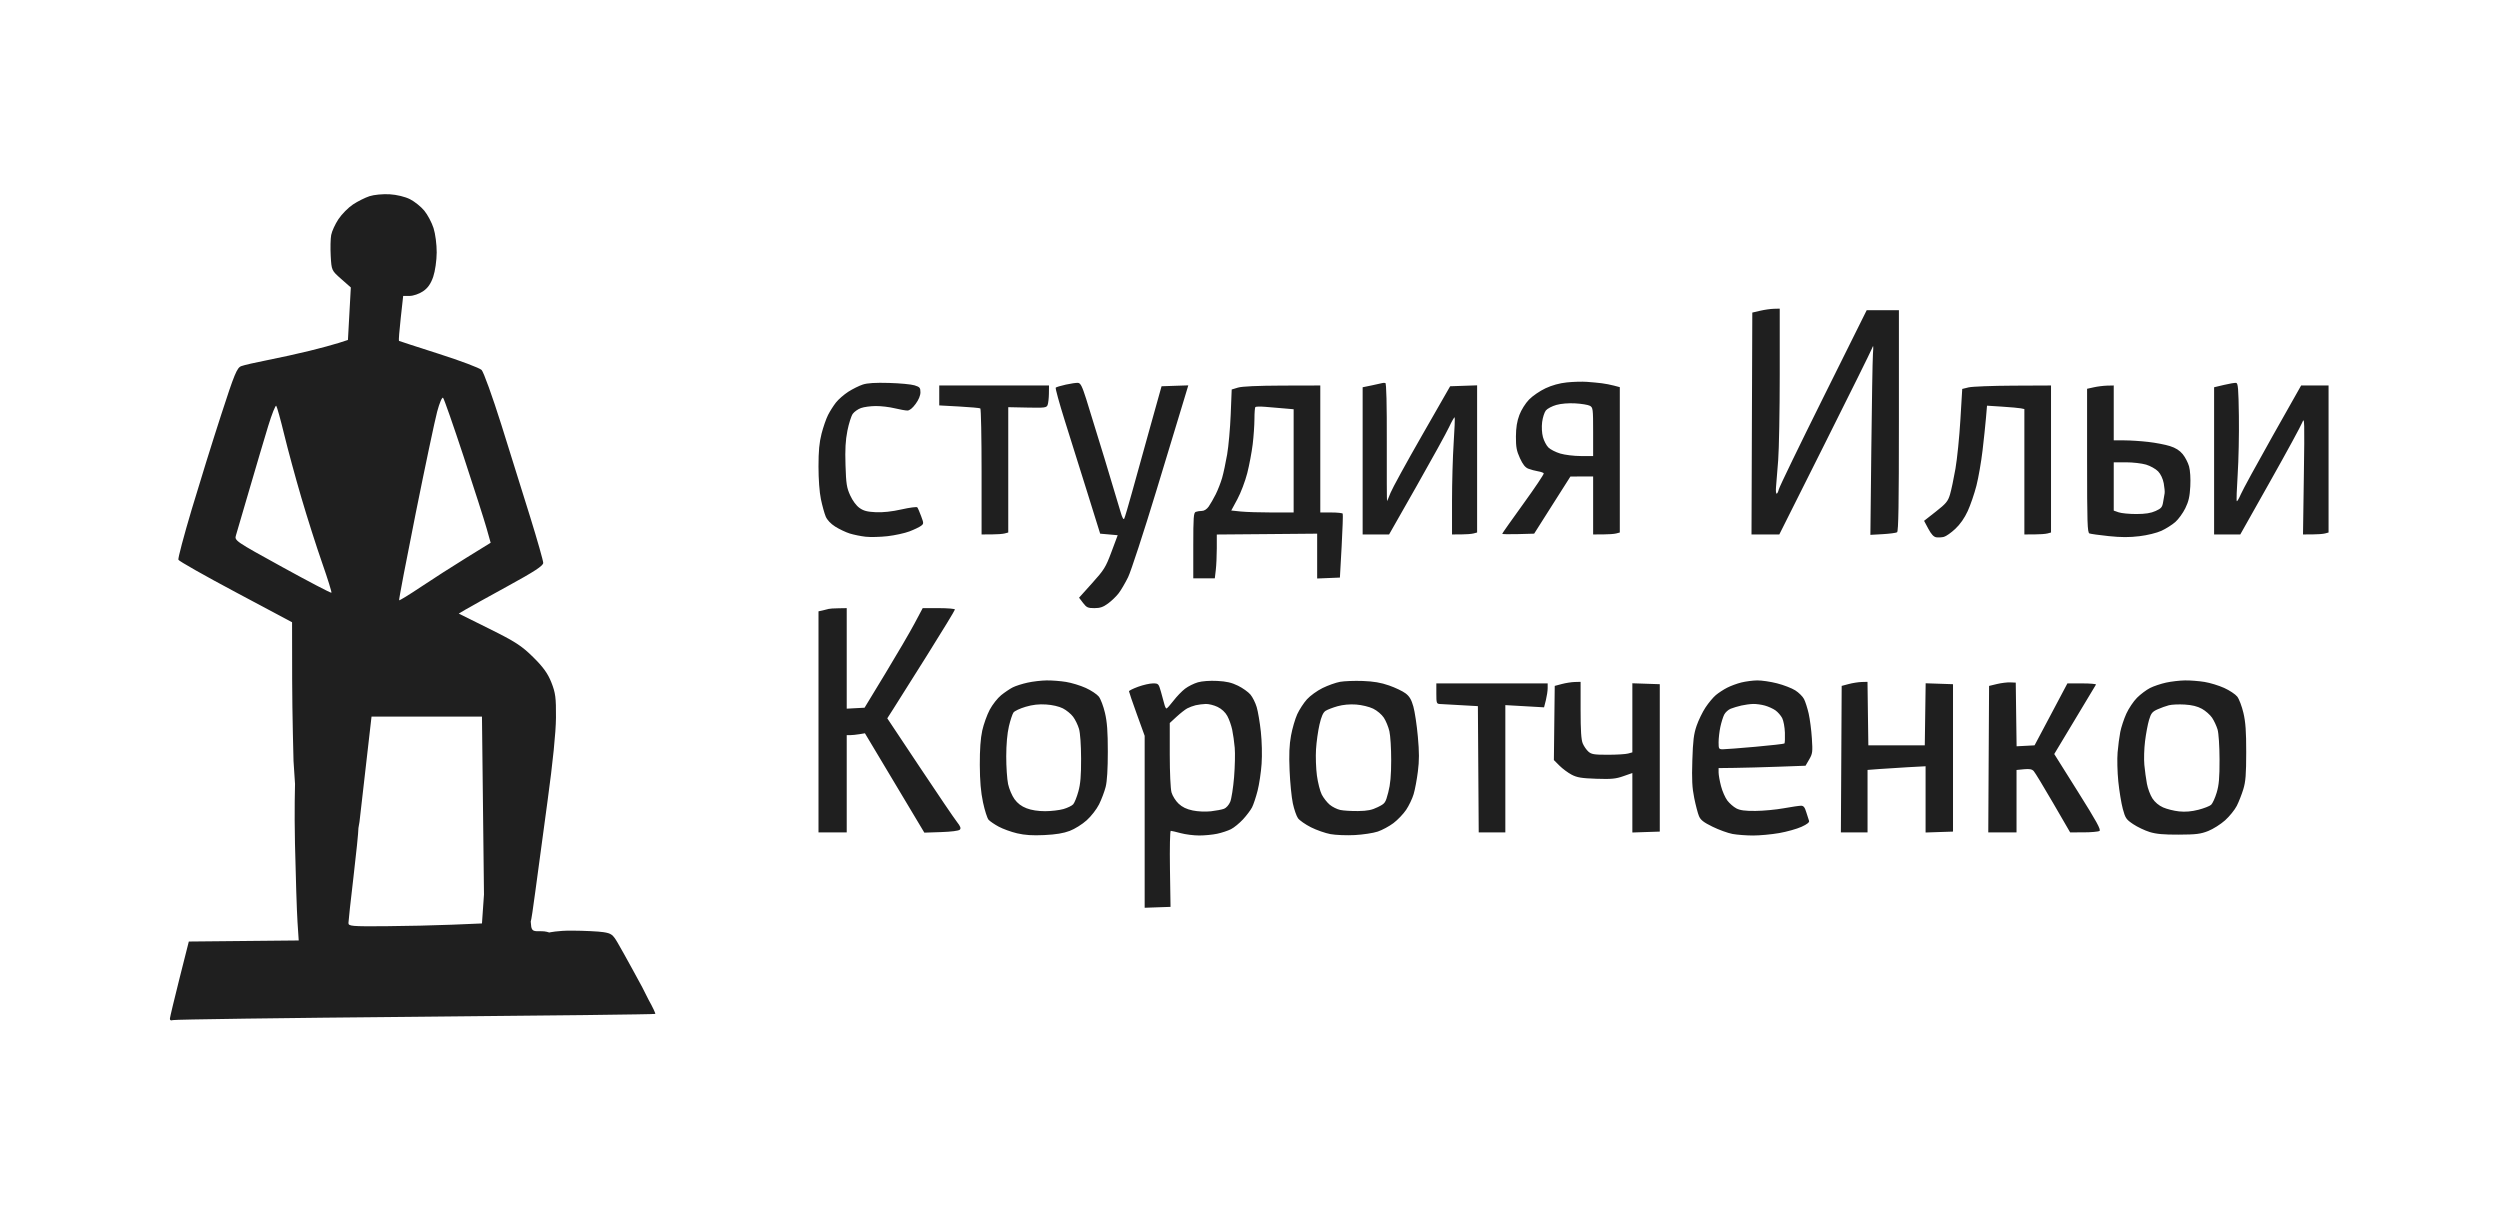 <?xml version="1.0" encoding="UTF-8"?> <svg xmlns="http://www.w3.org/2000/svg" width="103" height="50" viewBox="0 0 103 50" fill="none"><rect width="103" height="50" fill="white"></rect><path fill-rule="evenodd" clip-rule="evenodd" d="M72.518 12.803L72.195 12.878L72.178 17.449L72.162 22.019H72.735H73.308L75.178 18.288C76.207 16.236 77.081 14.47 77.122 14.363C77.185 14.195 77.191 14.224 77.165 14.589C77.149 14.82 77.119 16.59 77.098 18.523L77.06 22.036L77.571 22.007C77.852 21.991 78.116 21.956 78.159 21.93C78.217 21.894 78.235 20.78 78.235 17.331V12.78H77.572H76.908L75.117 16.382C74.132 18.363 73.308 20.064 73.287 20.162C73.265 20.259 73.225 20.339 73.197 20.339C73.17 20.339 73.159 20.216 73.172 20.065C73.186 19.914 73.226 19.418 73.261 18.963C73.296 18.508 73.325 16.916 73.325 15.426V12.716L73.083 12.722C72.95 12.725 72.695 12.762 72.518 12.803ZM64.557 15.755C64.254 15.786 63.943 15.872 63.674 15.998C63.446 16.105 63.141 16.313 62.997 16.462C62.847 16.616 62.677 16.888 62.598 17.098C62.5 17.357 62.459 17.617 62.456 17.987C62.454 18.417 62.483 18.575 62.621 18.876C62.74 19.137 62.84 19.262 62.969 19.311C63.069 19.35 63.245 19.397 63.362 19.417C63.478 19.436 63.587 19.474 63.603 19.501C63.62 19.528 63.242 20.093 62.762 20.756C62.283 21.419 61.89 21.976 61.89 21.993C61.89 22.01 62.187 22.015 62.549 22.005L63.207 21.987L63.954 20.809L64.701 19.633L65.169 19.631L65.637 19.629V20.824V22.019L66.041 22.018C66.263 22.018 66.51 22 66.59 21.978L66.736 21.939V18.945V15.951L66.493 15.887C66.36 15.851 66.135 15.808 65.993 15.79C65.851 15.772 65.575 15.746 65.379 15.732C65.184 15.718 64.814 15.728 64.557 15.755ZM35.548 15.843C35.397 15.892 35.128 16.026 34.95 16.14C34.773 16.254 34.544 16.453 34.442 16.583C34.34 16.712 34.193 16.944 34.115 17.098C34.037 17.252 33.917 17.598 33.848 17.867C33.755 18.232 33.722 18.578 33.722 19.222C33.722 19.746 33.761 20.274 33.821 20.565C33.876 20.828 33.964 21.148 34.017 21.276C34.079 21.424 34.221 21.575 34.412 21.697C34.576 21.8 34.844 21.928 35.008 21.98C35.172 22.031 35.465 22.091 35.661 22.113C35.856 22.135 36.264 22.125 36.567 22.091C36.87 22.056 37.277 21.967 37.471 21.893C37.666 21.819 37.879 21.716 37.945 21.666C38.061 21.578 38.061 21.564 37.95 21.264C37.887 21.093 37.816 20.93 37.792 20.902C37.769 20.874 37.475 20.913 37.141 20.988C36.741 21.078 36.378 21.117 36.08 21.103C35.729 21.086 35.579 21.047 35.41 20.926C35.278 20.832 35.127 20.628 35.028 20.41C34.884 20.094 34.859 19.938 34.835 19.167C34.814 18.511 34.834 18.146 34.913 17.745C34.972 17.449 35.072 17.135 35.134 17.049C35.197 16.963 35.348 16.856 35.47 16.812C35.593 16.767 35.867 16.73 36.081 16.729C36.294 16.727 36.643 16.768 36.856 16.82C37.069 16.871 37.306 16.914 37.383 16.914C37.473 16.915 37.594 16.819 37.722 16.644C37.849 16.472 37.922 16.296 37.922 16.163C37.922 15.976 37.894 15.943 37.68 15.876C37.546 15.834 37.074 15.789 36.63 15.777C36.066 15.761 35.739 15.781 35.548 15.843ZM43.912 15.846C43.706 15.892 43.519 15.948 43.496 15.971C43.474 15.993 43.64 16.601 43.866 17.32C44.093 18.039 44.514 19.383 44.803 20.307L45.327 21.987L45.688 22.019L46.049 22.051L45.792 22.739C45.556 23.371 45.492 23.475 44.996 24.026L44.457 24.625L44.621 24.84C44.766 25.03 44.821 25.055 45.088 25.055C45.323 25.055 45.45 25.012 45.654 24.862C45.799 24.755 45.995 24.566 46.09 24.441C46.186 24.316 46.36 24.018 46.478 23.779C46.595 23.539 47.12 21.933 47.644 20.21C48.168 18.487 48.678 16.807 48.777 16.477L48.958 15.877L48.407 15.895L47.856 15.914L47.387 17.593C47.129 18.517 46.794 19.724 46.642 20.275C46.49 20.825 46.345 21.317 46.319 21.367C46.288 21.427 46.233 21.324 46.163 21.077C46.103 20.866 45.807 19.881 45.505 18.886C45.202 17.891 44.862 16.786 44.749 16.431C44.583 15.91 44.518 15.783 44.414 15.774C44.343 15.768 44.117 15.8 43.912 15.846ZM56.948 15.783C56.913 15.794 56.716 15.837 56.512 15.879L56.141 15.955V18.987V22.019H56.686H57.231L58.366 20.022C58.991 18.923 59.592 17.831 59.702 17.596C59.812 17.36 59.915 17.18 59.931 17.195C59.947 17.211 59.929 17.684 59.891 18.247C59.854 18.81 59.823 19.889 59.823 20.645V22.019L60.194 22.018C60.399 22.018 60.631 22 60.711 21.978L60.857 21.939V18.908V15.876L60.301 15.895L59.746 15.914L58.581 17.949C57.94 19.068 57.359 20.129 57.289 20.307C57.22 20.485 57.155 20.638 57.146 20.647C57.137 20.656 57.132 19.569 57.136 18.23C57.14 16.656 57.119 15.79 57.077 15.78C57.042 15.77 56.984 15.772 56.948 15.783ZM91.625 15.859L91.221 15.955V18.987V22.019H91.761H92.3L93.528 19.838C94.204 18.639 94.801 17.542 94.855 17.4C94.946 17.163 94.951 17.341 94.919 19.58L94.884 22.019L95.265 22.018C95.475 22.018 95.712 22 95.792 21.978L95.937 21.939V18.91V15.882H95.372H94.807L93.631 17.965C92.985 19.111 92.396 20.191 92.322 20.364C92.248 20.538 92.172 20.666 92.155 20.648C92.137 20.631 92.154 20.139 92.192 19.557C92.23 18.974 92.253 17.888 92.242 17.142C92.225 15.995 92.207 15.784 92.126 15.774C92.072 15.768 91.847 15.806 91.625 15.859ZM38.697 16.292V16.703L39.517 16.748C39.968 16.773 40.36 16.808 40.389 16.826C40.418 16.844 40.441 18.019 40.441 19.439V22.019L40.845 22.018C41.067 22.018 41.315 22 41.394 21.978L41.54 21.939V19.358V16.776L42.326 16.792C43.05 16.807 43.117 16.798 43.162 16.684C43.188 16.616 43.212 16.407 43.215 16.221L43.219 15.882H40.958H38.697V16.292ZM51.004 15.969L50.746 16.047L50.705 17.079C50.682 17.646 50.616 18.387 50.558 18.724C50.5 19.062 50.407 19.497 50.351 19.69C50.295 19.884 50.176 20.19 50.086 20.369C49.996 20.548 49.865 20.774 49.797 20.872C49.72 20.98 49.612 21.05 49.519 21.05C49.436 21.05 49.322 21.067 49.265 21.089C49.177 21.123 49.163 21.307 49.163 22.478V23.828H49.606H50.05L50.09 23.489C50.113 23.302 50.131 22.896 50.132 22.586L50.132 22.022L52.2 22.005L54.267 21.987V22.91L54.267 23.834L54.735 23.815L55.204 23.796L55.276 22.503C55.315 21.793 55.335 21.19 55.32 21.163C55.305 21.136 55.091 21.114 54.845 21.114H54.396V18.498V15.882L52.83 15.886C51.809 15.89 51.173 15.918 51.004 15.969ZM81.106 15.96L80.844 16.024L80.768 17.296C80.727 17.996 80.635 18.902 80.565 19.309C80.495 19.715 80.393 20.195 80.34 20.373C80.254 20.656 80.18 20.746 79.757 21.078L79.272 21.458L79.448 21.787C79.572 22.017 79.67 22.122 79.776 22.137C79.86 22.149 80.001 22.141 80.089 22.119C80.177 22.096 80.388 21.949 80.557 21.79C80.756 21.605 80.938 21.344 81.07 21.057C81.183 20.811 81.345 20.338 81.43 20.005C81.514 19.672 81.627 19.023 81.681 18.561C81.735 18.1 81.799 17.496 81.822 17.218L81.865 16.714L82.489 16.754C82.832 16.776 83.179 16.807 83.258 16.823L83.404 16.853V19.436V22.019L83.808 22.018C84.03 22.018 84.277 22 84.357 21.978L84.502 21.939V18.91V15.882L82.936 15.889C82.074 15.893 81.251 15.925 81.106 15.96ZM86.263 15.957L85.988 16.018V18.979C85.988 21.551 86.001 21.945 86.085 21.978C86.138 21.998 86.496 22.048 86.88 22.088C87.387 22.141 87.734 22.142 88.147 22.091C88.474 22.052 88.858 21.957 89.051 21.869C89.235 21.784 89.492 21.622 89.623 21.507C89.753 21.393 89.938 21.137 90.035 20.939C90.172 20.661 90.218 20.457 90.24 20.038C90.257 19.718 90.236 19.382 90.189 19.215C90.145 19.059 90.027 18.831 89.926 18.709C89.801 18.557 89.633 18.451 89.399 18.378C89.21 18.318 88.809 18.241 88.507 18.207C88.206 18.172 87.762 18.143 87.522 18.143L87.086 18.143V17.012V15.882L86.812 15.888C86.661 15.892 86.414 15.923 86.263 15.957ZM64.122 16.683C63.946 16.732 63.752 16.835 63.69 16.91C63.629 16.986 63.56 17.201 63.536 17.389C63.511 17.588 63.525 17.846 63.569 18.008C63.61 18.161 63.711 18.354 63.793 18.436C63.875 18.518 64.096 18.631 64.285 18.687C64.473 18.743 64.855 18.789 65.132 18.789H65.637V17.79C65.637 16.842 65.63 16.787 65.502 16.718C65.428 16.678 65.159 16.634 64.905 16.619C64.624 16.603 64.317 16.628 64.122 16.683ZM51.721 16.77C51.7 16.791 51.683 17.013 51.683 17.265C51.682 17.517 51.65 17.984 51.611 18.304C51.572 18.624 51.472 19.157 51.388 19.49C51.303 19.822 51.121 20.305 50.981 20.564L50.728 21.033L51.118 21.074C51.333 21.096 51.911 21.114 52.403 21.114H53.298V18.988V16.861L52.894 16.826C52.672 16.807 52.326 16.777 52.124 16.761C51.923 16.745 51.741 16.749 51.721 16.77ZM87.086 20.042V21.037L87.29 21.108C87.402 21.147 87.729 21.178 88.017 21.178C88.391 21.177 88.617 21.141 88.811 21.053C89.044 20.948 89.087 20.896 89.121 20.683C89.143 20.547 89.17 20.387 89.182 20.328C89.194 20.269 89.177 20.081 89.146 19.911C89.11 19.721 89.021 19.532 88.914 19.42C88.817 19.32 88.594 19.195 88.418 19.142C88.241 19.09 87.869 19.047 87.591 19.047H87.086V20.042ZM34.142 25.087C34.107 25.099 33.998 25.126 33.9 25.148L33.722 25.187V29.741V34.294H34.304H34.885V32.291V30.288L35.031 30.288C35.111 30.287 35.279 30.27 35.406 30.249L35.635 30.211L36.859 32.258L38.083 34.305L38.776 34.282C39.189 34.269 39.498 34.229 39.543 34.184C39.601 34.126 39.573 34.05 39.426 33.862C39.319 33.727 38.63 32.711 37.894 31.605L36.556 29.595L36.799 29.215C36.933 29.006 37.56 28.01 38.193 27.002C38.826 25.993 39.343 25.143 39.343 25.112C39.343 25.081 39.044 25.055 38.679 25.055H38.015L37.68 25.685C37.496 26.032 36.957 26.955 36.483 27.736L35.62 29.158L35.253 29.177L34.885 29.197V27.126V25.055L34.546 25.061C34.36 25.063 34.178 25.075 34.142 25.087ZM42.339 28.124C42.121 28.171 41.845 28.259 41.725 28.32C41.605 28.381 41.389 28.527 41.245 28.644C41.1 28.761 40.89 29.029 40.777 29.24C40.665 29.452 40.526 29.839 40.468 30.102C40.398 30.426 40.366 30.88 40.368 31.516C40.372 32.188 40.409 32.623 40.5 33.057C40.571 33.39 40.674 33.713 40.73 33.775C40.786 33.837 40.972 33.964 41.144 34.057C41.315 34.15 41.656 34.274 41.901 34.332C42.227 34.408 42.53 34.428 43.026 34.405C43.501 34.382 43.815 34.331 44.072 34.233C44.279 34.155 44.586 33.963 44.771 33.796C44.958 33.628 45.179 33.343 45.282 33.138C45.381 32.939 45.503 32.616 45.553 32.42C45.612 32.186 45.642 31.691 45.642 30.967C45.642 30.138 45.613 29.747 45.525 29.372C45.462 29.099 45.347 28.797 45.271 28.7C45.195 28.604 44.953 28.443 44.733 28.343C44.512 28.243 44.147 28.131 43.921 28.095C43.695 28.058 43.336 28.03 43.123 28.033C42.909 28.035 42.557 28.076 42.339 28.124ZM49.354 28.111C49.192 28.157 48.954 28.276 48.824 28.375C48.694 28.474 48.478 28.698 48.345 28.873C48.212 29.047 48.083 29.19 48.059 29.19C48.034 29.19 47.995 29.11 47.971 29.012C47.947 28.915 47.884 28.682 47.83 28.496C47.736 28.168 47.725 28.156 47.502 28.156C47.375 28.156 47.1 28.218 46.892 28.294C46.684 28.37 46.514 28.454 46.514 28.481C46.514 28.508 46.66 28.932 46.837 29.423L47.16 30.315V33.858V37.4L47.693 37.381L48.226 37.363L48.202 35.796C48.189 34.93 48.204 34.23 48.235 34.23C48.266 34.23 48.451 34.274 48.646 34.326C48.842 34.379 49.182 34.422 49.402 34.422C49.623 34.423 49.957 34.391 50.145 34.351C50.334 34.311 50.591 34.226 50.717 34.162C50.843 34.099 51.065 33.916 51.212 33.758C51.358 33.599 51.526 33.377 51.584 33.264C51.642 33.151 51.745 32.843 51.812 32.58C51.88 32.316 51.954 31.817 51.978 31.469C52.003 31.105 51.99 30.545 51.947 30.147C51.906 29.767 51.829 29.311 51.776 29.133C51.723 28.954 51.606 28.721 51.517 28.615C51.427 28.509 51.197 28.345 51.005 28.251C50.745 28.123 50.528 28.073 50.152 28.054C49.853 28.038 49.528 28.061 49.354 28.111ZM55.21 28.091C55.035 28.123 54.712 28.238 54.49 28.347C54.268 28.456 53.979 28.665 53.847 28.811C53.714 28.958 53.534 29.235 53.446 29.426C53.359 29.618 53.243 30.014 53.19 30.306C53.119 30.696 53.103 31.078 53.131 31.742C53.151 32.239 53.212 32.85 53.265 33.099C53.318 33.347 53.414 33.624 53.478 33.712C53.542 33.801 53.782 33.968 54.011 34.084C54.241 34.2 54.603 34.326 54.816 34.366C55.029 34.405 55.48 34.423 55.818 34.405C56.155 34.387 56.581 34.322 56.763 34.261C56.945 34.2 57.236 34.043 57.409 33.913C57.582 33.783 57.818 33.536 57.933 33.365C58.048 33.194 58.187 32.904 58.241 32.721C58.296 32.538 58.375 32.119 58.416 31.791C58.475 31.331 58.475 30.997 58.415 30.344C58.373 29.876 58.29 29.322 58.231 29.112C58.151 28.825 58.071 28.689 57.91 28.567C57.793 28.477 57.486 28.331 57.228 28.241C56.889 28.123 56.591 28.072 56.144 28.056C55.804 28.044 55.384 28.06 55.21 28.091ZM71.743 28.118C71.565 28.162 71.3 28.26 71.154 28.336C71.007 28.411 70.799 28.548 70.691 28.639C70.583 28.73 70.393 28.957 70.269 29.144C70.145 29.331 69.979 29.672 69.9 29.902C69.783 30.241 69.75 30.512 69.724 31.33C69.699 32.12 69.716 32.456 69.802 32.878C69.862 33.174 69.949 33.509 69.997 33.622C70.064 33.783 70.187 33.88 70.558 34.061C70.819 34.189 71.189 34.323 71.38 34.359C71.571 34.394 71.953 34.423 72.228 34.423C72.502 34.423 72.985 34.378 73.301 34.323C73.616 34.268 74.03 34.152 74.221 34.065C74.456 33.958 74.556 33.878 74.532 33.816C74.513 33.767 74.462 33.607 74.418 33.461C74.358 33.26 74.306 33.196 74.204 33.196C74.129 33.196 73.807 33.243 73.487 33.301C73.167 33.359 72.644 33.408 72.324 33.41C71.895 33.414 71.689 33.386 71.536 33.305C71.422 33.245 71.256 33.1 71.167 32.983C71.078 32.866 70.96 32.599 70.906 32.388C70.851 32.178 70.806 31.924 70.806 31.825V31.645L71.468 31.637C71.832 31.633 72.638 31.611 73.259 31.589L74.388 31.548L74.538 31.29C74.677 31.052 74.686 30.982 74.649 30.418C74.628 30.08 74.568 29.621 74.517 29.398C74.466 29.174 74.38 28.905 74.325 28.8C74.271 28.694 74.109 28.534 73.965 28.443C73.821 28.352 73.483 28.221 73.213 28.153C72.944 28.084 72.575 28.03 72.394 28.033C72.214 28.036 71.92 28.074 71.743 28.118ZM89.243 28.123C89.026 28.171 88.727 28.271 88.579 28.347C88.43 28.423 88.19 28.603 88.045 28.748C87.9 28.893 87.702 29.189 87.603 29.407C87.505 29.625 87.393 29.964 87.355 30.159C87.317 30.355 87.267 30.733 87.245 31C87.222 31.267 87.235 31.805 87.274 32.195C87.314 32.586 87.397 33.094 87.459 33.325C87.562 33.708 87.6 33.763 87.887 33.955C88.059 34.071 88.364 34.216 88.564 34.278C88.834 34.362 89.143 34.39 89.767 34.387C90.48 34.384 90.663 34.361 90.976 34.238C91.178 34.158 91.492 33.96 91.674 33.797C91.855 33.634 92.072 33.365 92.156 33.2C92.239 33.035 92.361 32.726 92.425 32.514C92.52 32.206 92.543 31.905 92.544 30.999C92.545 30.133 92.518 29.753 92.429 29.372C92.365 29.099 92.25 28.797 92.174 28.7C92.099 28.604 91.856 28.443 91.636 28.343C91.415 28.243 91.05 28.131 90.824 28.095C90.598 28.058 90.239 28.03 90.026 28.033C89.813 28.035 89.461 28.076 89.243 28.123ZM64.345 28.182L64.055 28.259L64.037 29.787L64.02 31.315L64.249 31.544C64.375 31.67 64.601 31.838 64.751 31.917C64.975 32.034 65.157 32.064 65.767 32.085C66.39 32.106 66.569 32.089 66.881 31.979L67.253 31.849V33.074V34.299L67.818 34.28L68.383 34.262V31.225V28.189L67.818 28.17L67.253 28.151V29.574V30.997L67.075 31.046C66.977 31.073 66.602 31.096 66.242 31.096C65.678 31.096 65.567 31.078 65.442 30.967C65.362 30.896 65.257 30.744 65.209 30.63C65.145 30.48 65.121 30.095 65.121 29.257V28.092L64.878 28.098C64.745 28.102 64.505 28.139 64.345 28.182ZM76.168 28.182L75.877 28.259L75.861 31.277L75.844 34.294H76.394H76.943V33.007V31.721L77.412 31.685C77.669 31.665 78.207 31.631 78.607 31.609L79.334 31.57V32.934V34.299L79.899 34.28L80.464 34.262V31.225V28.189L79.9 28.17L79.337 28.151L79.319 29.43L79.301 30.708H78.138H76.976L76.958 29.4L76.941 28.092L76.7 28.098C76.567 28.102 76.328 28.139 76.168 28.182ZM82.273 28.182L81.95 28.26L81.933 31.277L81.917 34.294H82.499H83.081V33.008V31.723L83.388 31.693C83.619 31.671 83.719 31.69 83.791 31.771C83.845 31.83 84.204 32.422 84.589 33.086L85.29 34.294L85.849 34.293C86.156 34.292 86.449 34.266 86.498 34.235C86.57 34.19 86.38 33.844 85.612 32.622L84.635 31.066L85.48 29.66C85.944 28.886 86.338 28.232 86.354 28.205C86.37 28.178 86.112 28.156 85.78 28.156H85.177L84.501 29.432L83.824 30.708L83.454 30.728L83.084 30.747L83.066 29.436L83.049 28.124L82.822 28.114C82.698 28.109 82.451 28.139 82.273 28.182ZM59.177 28.576C59.177 28.966 59.187 28.997 59.322 29.005C59.402 29.009 59.788 29.031 60.178 29.053L60.889 29.093L60.906 31.694L60.923 34.294H61.471H62.02V31.672V29.051L62.817 29.096L63.615 29.142L63.69 28.847C63.73 28.684 63.764 28.463 63.764 28.354V28.156H61.47H59.177V28.576ZM42.254 29.12C42.024 29.188 41.801 29.293 41.756 29.354C41.712 29.414 41.627 29.671 41.567 29.924C41.498 30.218 41.458 30.667 41.457 31.161C41.456 31.587 41.491 32.101 41.533 32.303C41.576 32.504 41.695 32.785 41.797 32.925C41.923 33.099 42.082 33.22 42.294 33.301C42.492 33.378 42.77 33.422 43.058 33.421C43.307 33.421 43.647 33.381 43.814 33.333C43.981 33.285 44.162 33.197 44.216 33.137C44.269 33.077 44.365 32.841 44.428 32.611C44.515 32.298 44.543 31.962 44.541 31.258C44.539 30.687 44.506 30.207 44.455 30.03C44.408 29.87 44.299 29.645 44.211 29.529C44.124 29.413 43.935 29.258 43.791 29.185C43.635 29.105 43.359 29.041 43.101 29.025C42.798 29.005 42.547 29.034 42.254 29.12ZM49.26 29.056C49.154 29.082 48.997 29.14 48.912 29.186C48.827 29.232 48.63 29.386 48.475 29.529L48.194 29.788L48.194 31.088C48.195 31.839 48.225 32.497 48.266 32.646C48.306 32.788 48.436 32.996 48.556 33.109C48.709 33.254 48.885 33.338 49.142 33.392C49.357 33.436 49.668 33.45 49.892 33.425C50.102 33.401 50.345 33.355 50.432 33.321C50.521 33.287 50.632 33.162 50.685 33.035C50.737 32.911 50.808 32.454 50.844 32.02C50.879 31.586 50.892 31.041 50.871 30.808C50.851 30.576 50.804 30.24 50.766 30.062C50.729 29.885 50.638 29.63 50.565 29.497C50.48 29.344 50.334 29.207 50.164 29.125C50.018 29.054 49.798 28.999 49.676 29.003C49.554 29.007 49.367 29.031 49.26 29.056ZM55.108 29.096C54.913 29.151 54.69 29.237 54.613 29.287C54.513 29.353 54.44 29.516 54.363 29.85C54.303 30.109 54.238 30.569 54.22 30.872C54.201 31.176 54.218 31.663 54.257 31.954C54.297 32.246 54.386 32.597 54.456 32.735C54.527 32.873 54.674 33.061 54.783 33.153C54.892 33.245 55.09 33.343 55.222 33.371C55.354 33.399 55.685 33.419 55.958 33.415C56.341 33.41 56.524 33.373 56.765 33.253C57.068 33.103 57.081 33.085 57.196 32.647C57.283 32.317 57.316 31.957 57.317 31.322C57.318 30.842 57.285 30.305 57.243 30.127C57.202 29.949 57.099 29.698 57.014 29.569C56.926 29.436 56.736 29.275 56.573 29.196C56.412 29.118 56.106 29.044 55.874 29.027C55.612 29.008 55.334 29.033 55.108 29.096ZM71.743 29.068C71.6 29.1 71.403 29.16 71.303 29.2C71.204 29.24 71.084 29.349 71.037 29.442C70.99 29.534 70.918 29.764 70.878 29.952C70.838 30.141 70.806 30.424 70.806 30.582C70.806 30.853 70.816 30.87 70.984 30.87C71.081 30.87 71.684 30.824 72.324 30.767C72.964 30.71 73.501 30.649 73.519 30.631C73.537 30.614 73.546 30.415 73.538 30.188C73.531 29.961 73.48 29.69 73.426 29.585C73.372 29.48 73.247 29.337 73.149 29.267C73.05 29.197 72.854 29.108 72.712 29.069C72.57 29.029 72.352 29 72.227 29.003C72.103 29.006 71.885 29.036 71.743 29.068ZM89.357 29.057C89.238 29.087 89.027 29.163 88.888 29.226C88.673 29.323 88.622 29.387 88.54 29.662C88.487 29.84 88.413 30.234 88.376 30.538C88.338 30.843 88.325 31.282 88.347 31.514C88.369 31.746 88.416 32.096 88.453 32.291C88.489 32.487 88.591 32.758 88.679 32.894C88.78 33.05 88.945 33.189 89.12 33.266C89.274 33.334 89.57 33.408 89.779 33.43C90.036 33.457 90.29 33.435 90.573 33.363C90.802 33.304 91.038 33.212 91.098 33.158C91.157 33.104 91.26 32.88 91.326 32.66C91.421 32.343 91.447 32.055 91.445 31.29C91.443 30.728 91.409 30.209 91.364 30.056C91.321 29.91 91.219 29.692 91.138 29.571C91.056 29.451 90.869 29.285 90.72 29.203C90.537 29.101 90.31 29.045 90.012 29.028C89.771 29.013 89.476 29.026 89.357 29.057Z" fill="#1F1F1F"></path><path fill-rule="evenodd" clip-rule="evenodd" d="M12.257 37.983C12.229 37.563 12.183 36.111 12.153 34.758C12.123 33.404 12.155 32.296 12.155 32.296L12.093 31.352C12.093 31.352 12.039 29.355 12.037 28.036L12.033 25.636L9.711 24.399C8.433 23.719 7.371 23.117 7.349 23.061C7.328 23.006 7.575 22.073 7.898 20.989C8.221 19.905 8.767 18.15 9.112 17.09C9.659 15.403 9.763 15.152 9.939 15.085C10.049 15.043 10.539 14.93 11.027 14.835C11.516 14.739 12.287 14.569 12.742 14.457C13.197 14.345 13.742 14.198 13.952 14.13L14.335 14.006L14.454 11.843L14.057 11.493C13.662 11.145 13.659 11.14 13.626 10.552C13.608 10.226 13.616 9.835 13.645 9.682C13.673 9.529 13.808 9.235 13.944 9.03C14.081 8.824 14.35 8.551 14.543 8.424C14.736 8.296 15.042 8.143 15.224 8.083C15.407 8.023 15.779 7.988 16.054 8.004C16.345 8.021 16.696 8.107 16.894 8.208C17.082 8.304 17.346 8.516 17.481 8.68C17.616 8.844 17.787 9.166 17.861 9.395C17.936 9.628 17.994 10.073 17.992 10.402C17.99 10.733 17.927 11.174 17.848 11.405C17.749 11.693 17.622 11.873 17.425 12.004C17.271 12.108 17.024 12.192 16.878 12.192H16.611L16.51 13.108C16.454 13.613 16.421 14.033 16.437 14.044C16.453 14.054 17.191 14.294 18.079 14.578C18.966 14.861 19.759 15.16 19.841 15.242C19.924 15.324 20.289 16.338 20.654 17.494C21.018 18.651 21.556 20.37 21.848 21.315C22.141 22.26 22.381 23.104 22.381 23.191C22.381 23.31 22.022 23.545 20.912 24.152C20.105 24.594 19.322 25.029 19.173 25.118L18.901 25.28L20.154 25.902C21.223 26.432 21.489 26.604 21.964 27.072C22.38 27.482 22.571 27.748 22.717 28.118C22.886 28.545 22.912 28.749 22.906 29.566C22.901 30.183 22.779 31.39 22.559 33C22.372 34.365 22.147 36.034 22.058 36.709C21.97 37.384 21.884 37.951 21.866 37.968L21.888 38.19C21.927 38.35 21.984 38.376 22.281 38.366C22.472 38.359 22.629 38.419 22.629 38.419C22.629 38.419 22.975 38.338 23.56 38.342C24.072 38.345 24.655 38.373 24.857 38.404C25.181 38.453 25.249 38.503 25.442 38.832C25.562 39.037 25.839 39.533 26.058 39.935L26.456 40.666L26.723 41.194C26.891 41.494 27.014 41.755 26.996 41.773C26.978 41.791 22.527 41.845 17.106 41.892C11.684 41.94 7.19 42.001 7.12 42.028C7.042 42.057 6.996 42.033 7 41.964C7.005 41.903 7.181 41.163 7.393 40.321L7.779 38.791L12.307 38.747L12.257 37.983ZM14.562 36.143C14.675 35.188 14.768 34.273 14.768 34.111L14.811 33.861L15.307 29.525H19.857L19.94 36.855L19.94 36.855L19.857 38.046L18.616 38.098C17.934 38.126 16.696 38.154 15.866 38.16C14.479 38.17 14.356 38.159 14.356 38.026C14.357 37.946 14.449 37.099 14.562 36.143ZM17.125 21.157C17.517 19.207 17.915 17.32 18.01 16.964C18.108 16.596 18.214 16.348 18.255 16.39C18.295 16.429 18.676 17.521 19.103 18.815C19.53 20.11 19.955 21.437 20.047 21.765L20.215 22.362L19.209 22.983C18.656 23.324 17.814 23.864 17.338 24.183C16.862 24.501 16.46 24.748 16.444 24.732C16.427 24.716 16.734 23.107 17.125 21.157ZM10.284 20.135C10.556 19.202 10.901 18.038 11.051 17.547C11.201 17.057 11.35 16.685 11.381 16.72C11.412 16.755 11.56 17.287 11.709 17.901C11.858 18.515 12.176 19.688 12.417 20.507C12.657 21.326 13.042 22.534 13.272 23.191C13.502 23.848 13.674 24.401 13.655 24.421C13.635 24.44 12.727 23.966 11.637 23.366C9.68 22.289 9.655 22.273 9.722 22.053C9.759 21.931 10.012 21.068 10.284 20.135Z" fill="#1F1F1F"></path></svg> 